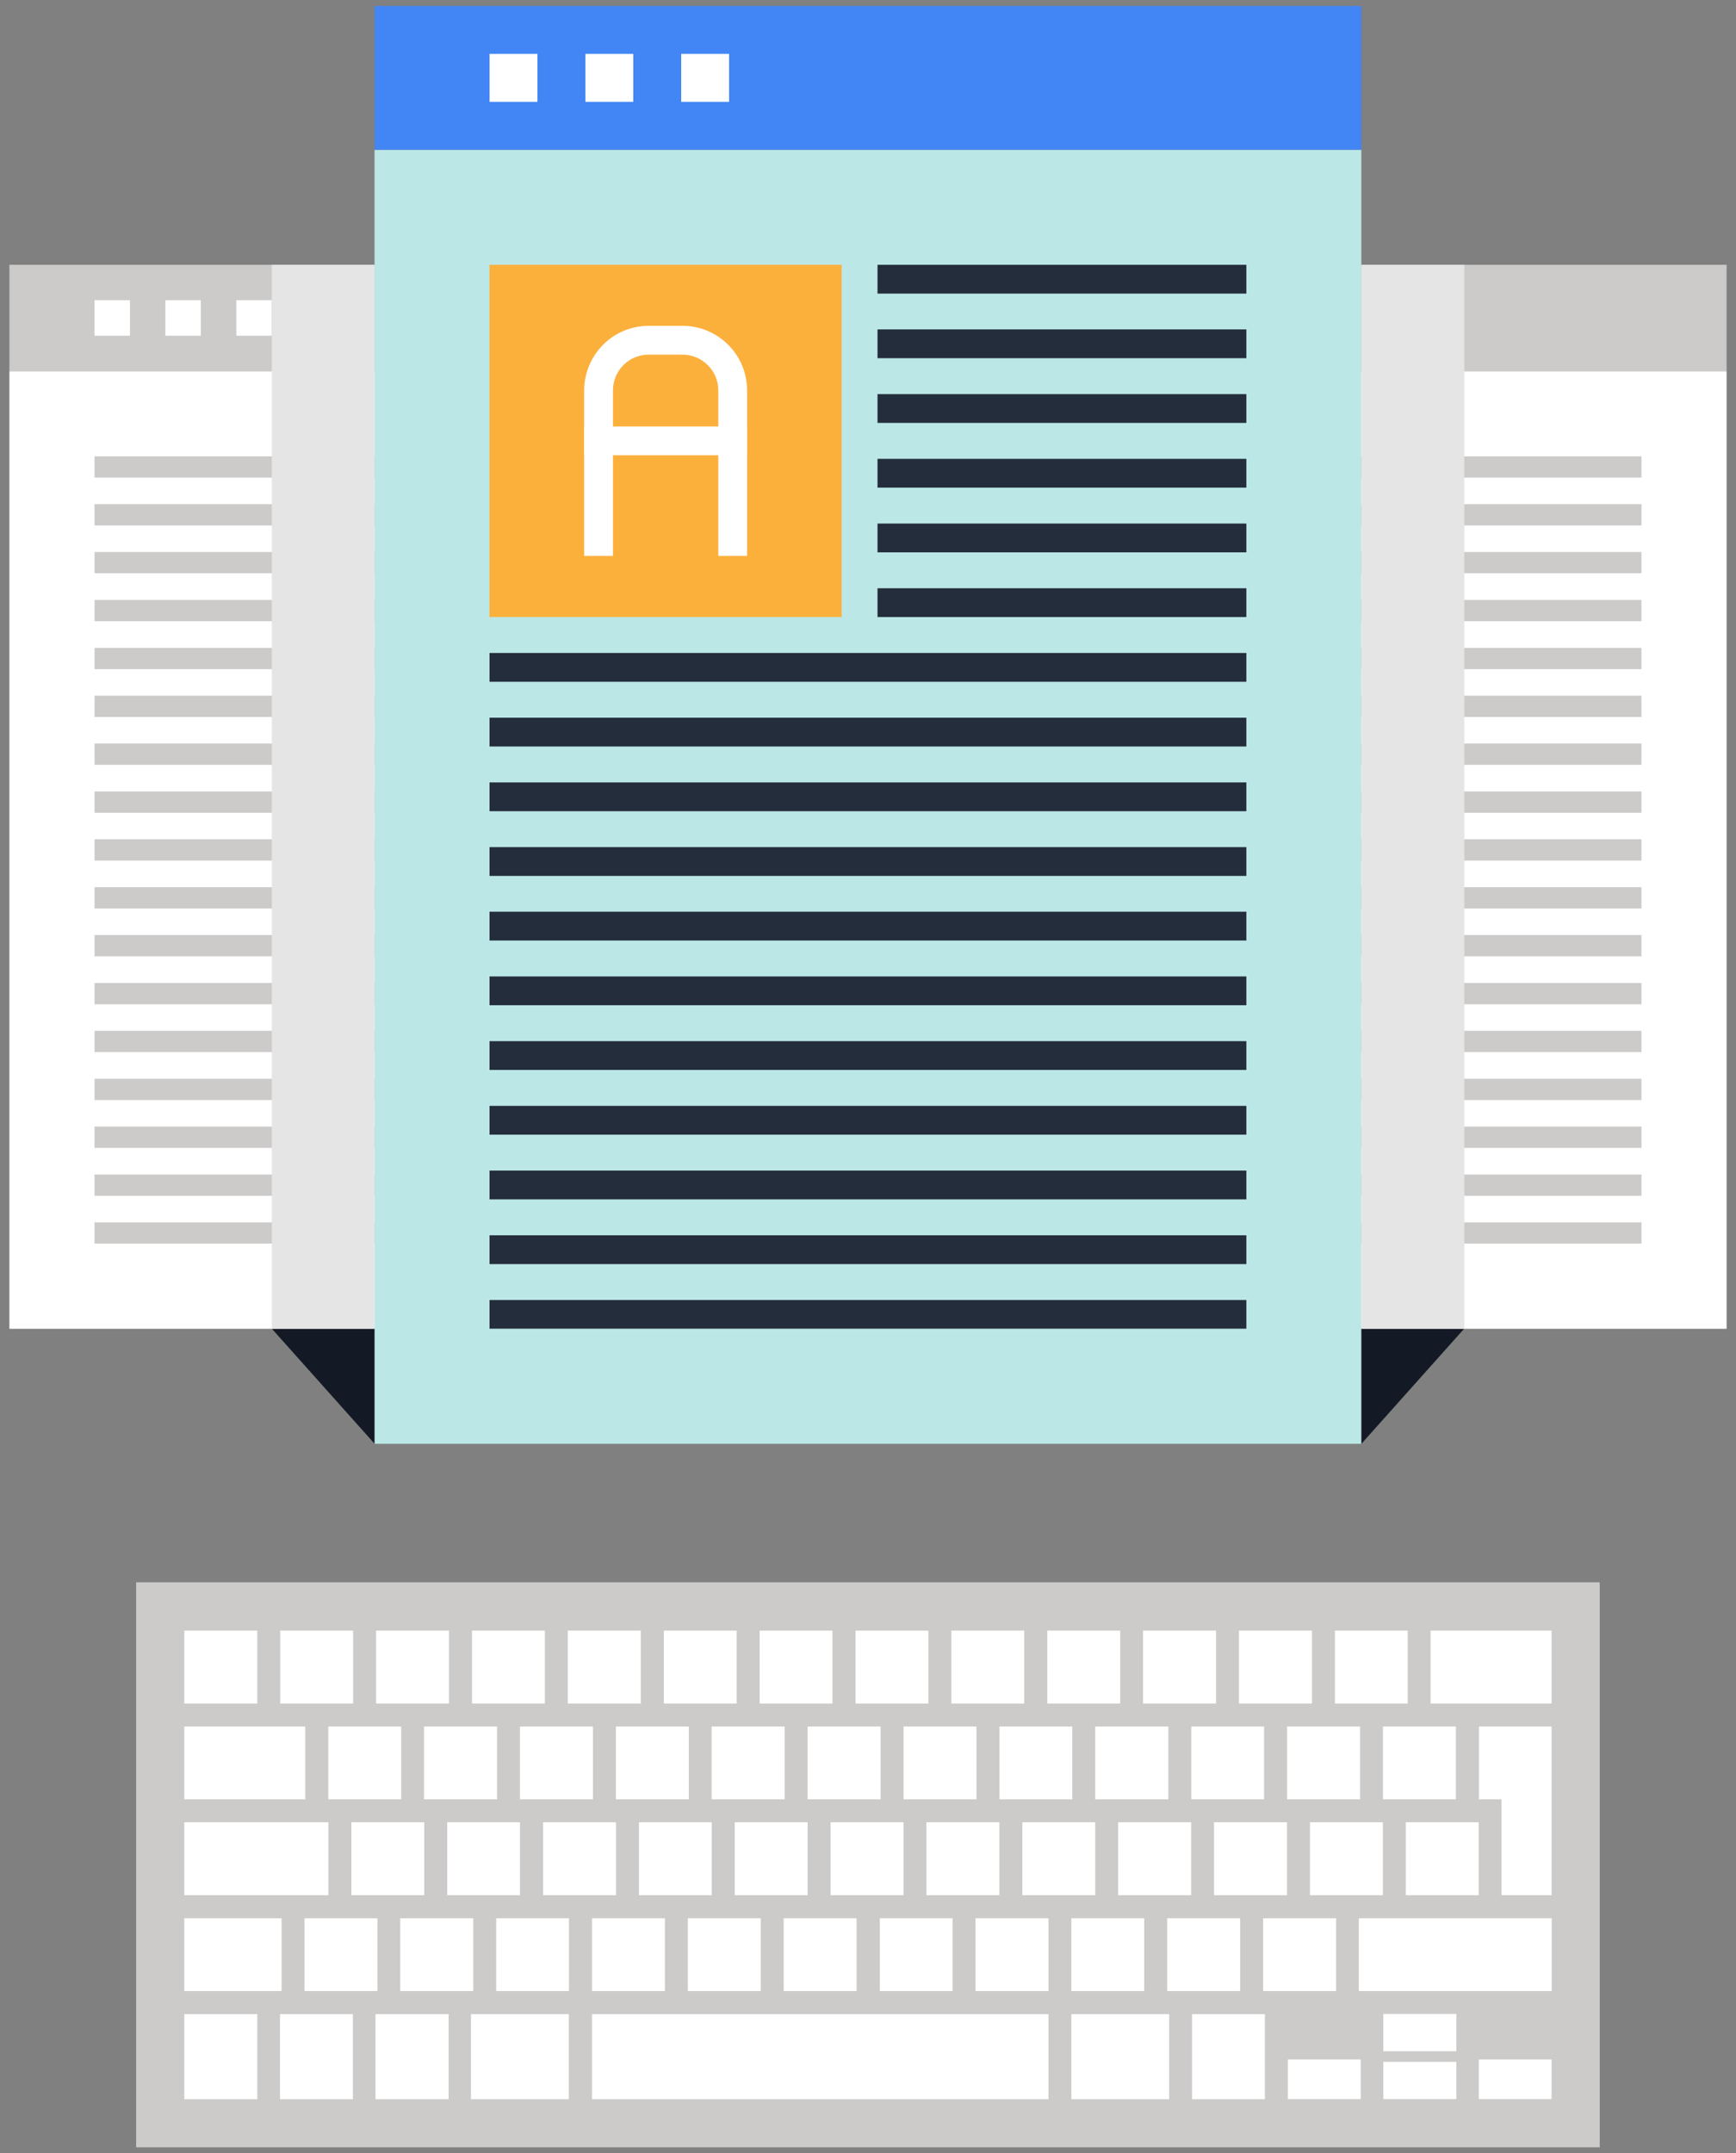 <?xml version="1.0" encoding="UTF-8"?> <svg xmlns="http://www.w3.org/2000/svg" width="146" height="181" viewBox="0 0 146 181" fill="none"><rect x="0" y="0" width="146" height="181" fill="#808080" stroke="none"/><path d="M62.21 31.2H0.79V111.7H62.21V31.2Z" fill="white"></path><path d="M55.05 102.75H7.95V104.54H55.05V102.75Z" fill="#CCCBCA"></path><path d="M55.05 98.73H7.95V100.52H55.05V98.73Z" fill="#CCCBCA"></path><path d="M55.05 94.7H7.95V96.49H55.05V94.7Z" fill="#CCCBCA"></path><path d="M55.05 90.68H7.95V92.47H55.05V90.68Z" fill="#CCCBCA"></path><path d="M55.05 86.65H7.95V88.44H55.05V86.65Z" fill="#CCCBCA"></path><path d="M55.05 82.63H7.95V84.42H55.05V82.63Z" fill="#CCCBCA"></path><path d="M55.05 78.6H7.95V80.39H55.05V78.6Z" fill="#CCCBCA"></path><path d="M55.05 74.58H7.95V76.37H55.05V74.58Z" fill="#CCCBCA"></path><path d="M55.05 70.55H7.95V72.34H55.05V70.55Z" fill="#CCCBCA"></path><path d="M55.05 66.53H7.95V68.32H55.05V66.53Z" fill="#CCCBCA"></path><path d="M55.05 62.5H7.95V64.29H55.05V62.5Z" fill="#CCCBCA"></path><path d="M55.05 58.48H7.95V60.27H55.05V58.48Z" fill="#CCCBCA"></path><path d="M55.05 54.46H7.95V56.25H55.05V54.46Z" fill="#CCCBCA"></path><path d="M55.05 50.43H7.95V52.22H55.05V50.43Z" fill="#CCCBCA"></path><path d="M55.05 46.4H7.95V48.19H55.05V46.4Z" fill="#CCCBCA"></path><path d="M55.05 42.38H7.95V44.17H55.05V42.38Z" fill="#CCCBCA"></path><path d="M55.05 38.36H7.95V40.15H55.05V38.36Z" fill="#CCCBCA"></path><path d="M62.21 22.26H0.79V31.2H62.21V22.26Z" fill="#CCCBCA"></path><path d="M10.93 25.24H7.95V28.22H10.93V25.24Z" fill="white"></path><path d="M16.89 25.24H13.91V28.22H16.89V25.24Z" fill="white"></path><path d="M22.86 25.24H19.88V28.22H22.86V25.24Z" fill="white"></path><path d="M145.21 31.2H83.79V111.7H145.21V31.2Z" fill="white"></path><path d="M138.05 102.75H90.94V104.54H138.05V102.75Z" fill="#CCCBCA"></path><path d="M138.05 98.73H90.94V100.52H138.05V98.73Z" fill="#CCCBCA"></path><path d="M138.05 94.7H90.94V96.49H138.05V94.7Z" fill="#CCCBCA"></path><path d="M138.05 90.68H90.94V92.47H138.05V90.68Z" fill="#CCCBCA"></path><path d="M138.05 86.65H90.94V88.44H138.05V86.65Z" fill="#CCCBCA"></path><path d="M138.05 82.63H90.94V84.42H138.05V82.63Z" fill="#CCCBCA"></path><path d="M138.05 78.6H90.94V80.39H138.05V78.6Z" fill="#CCCBCA"></path><path d="M138.05 74.58H90.94V76.37H138.05V74.58Z" fill="#CCCBCA"></path><path d="M138.05 70.55H90.94V72.34H138.05V70.55Z" fill="#CCCBCA"></path><path d="M138.05 66.53H90.94V68.32H138.05V66.53Z" fill="#CCCBCA"></path><path d="M138.05 62.5H90.94V64.29H138.05V62.5Z" fill="#CCCBCA"></path><path d="M138.05 58.48H90.94V60.27H138.05V58.48Z" fill="#CCCBCA"></path><path d="M138.05 54.46H90.94V56.25H138.05V54.46Z" fill="#CCCBCA"></path><path d="M138.05 50.43H90.94V52.22H138.05V50.43Z" fill="#CCCBCA"></path><path d="M138.05 46.4H90.94V48.19H138.05V46.4Z" fill="#CCCBCA"></path><path d="M138.05 42.38H90.94V44.17H138.05V42.38Z" fill="#CCCBCA"></path><path d="M138.05 38.36H90.94V40.15H138.05V38.36Z" fill="#CCCBCA"></path><path d="M145.21 22.26H83.79V31.2H145.21V22.26Z" fill="#CCCBCA"></path><path d="M93.92 25.24H90.94V28.22H93.92V25.24Z" fill="white"></path><path d="M99.89 25.24H96.91V28.22H99.89V25.24Z" fill="white"></path><path d="M105.85 25.24H102.87V28.22H105.85V25.24Z" fill="white"></path><path d="M123.14 111.69H22.86L31.5 121.36H114.5L123.14 111.69Z" fill="#131A26"></path><g style="mix-blend-mode:multiply"><path d="M31.5 22.26H22.86V111.7H31.5V22.26Z" fill="#E6E5E5"></path></g><g style="mix-blend-mode:multiply"><path d="M123.15 22.26H114.5V111.7H123.15V22.26Z" fill="#E6E5E5"></path></g><path d="M114.49 12.59H31.5V121.37H114.49V12.59Z" fill="#BBE7E6"></path><path d="M70.78 22.26H41.17V51.87H70.78V22.26Z" fill="#FCB03C"></path><path d="M62.83 46.73H60.41V32.83C60.41 32.02 60.1 31.26 59.53 30.7C58.96 30.13 58.2 29.81 57.39 29.81H54.57C53.76 29.81 53 30.12 52.43 30.69C51.86 31.26 51.55 32.02 51.55 32.83V46.73H49.13V32.83C49.13 31.38 49.7 30.01 50.72 28.98C51.75 27.95 53.11 27.39 54.57 27.39H57.39C58.85 27.39 60.21 27.96 61.24 28.98C62.26 30 62.83 31.37 62.83 32.82V46.72V46.73Z" fill="white"></path><path d="M62.83 35.85H49.13V38.27H62.83V35.85Z" fill="white"></path><path d="M104.82 109.28H41.17V111.69H104.82V109.28Z" fill="#242D3C"></path><path d="M104.82 103.84H41.17V106.26H104.82V103.84Z" fill="#242D3C"></path><path d="M104.82 98.4H41.17V100.82H104.82V98.4Z" fill="#242D3C"></path><path d="M104.82 92.96H41.17V95.38H104.82V92.96Z" fill="#242D3C"></path><path d="M104.82 87.52H41.17V89.94H104.82V87.52Z" fill="#242D3C"></path><path d="M104.82 82.08H41.17V84.5H104.82V82.08Z" fill="#242D3C"></path><path d="M104.82 76.64H41.17V79.06H104.82V76.64Z" fill="#242D3C"></path><path d="M104.82 71.21H41.17V73.63H104.82V71.21Z" fill="#242D3C"></path><path d="M104.82 65.77H41.17V68.19H104.82V65.77Z" fill="#242D3C"></path><path d="M104.82 60.33H41.17V62.75H104.82V60.33Z" fill="#242D3C"></path><path d="M104.82 54.89H41.17V57.31H104.82V54.89Z" fill="#242D3C"></path><path d="M104.82 49.45H73.8V51.87H104.82V49.45Z" fill="#242D3C"></path><path d="M104.82 44.01H73.8V46.43H104.82V44.01Z" fill="#242D3C"></path><path d="M104.82 38.57H73.8V40.99H104.82V38.57Z" fill="#242D3C"></path><path d="M104.82 33.13H73.8V35.55H104.82V33.13Z" fill="#242D3C"></path><path d="M104.82 27.69H73.8V30.11H104.82V27.69Z" fill="#242D3C"></path><path d="M104.82 22.26H73.8V24.68H104.82V22.26Z" fill="#242D3C"></path><path d="M114.49 0.5H31.5V12.59H114.49V0.5Z" fill="#4285F4"></path><path d="M45.2 4.53H41.17V8.56H45.2V4.53Z" fill="white"></path><path d="M53.26 4.53H49.23V8.56H53.26V4.53Z" fill="white"></path><path d="M61.32 4.53H57.29V8.56H61.32V4.53Z" fill="white"></path><path d="M134.54 133.01H11.45V180.5H134.54V133.01Z" fill="#CCCBCA"></path><path d="M21.64 137.07H15.5V143.2H21.64V137.07Z" fill="white"></path><path d="M122.44 145.13H116.31V151.25H122.44V145.13Z" fill="white"></path><path d="M114.38 145.13H108.25V151.25H114.38V145.13Z" fill="white"></path><path d="M106.31 145.13H100.19V151.25H106.31V145.13Z" fill="white"></path><path d="M98.26 145.13H92.11V151.25H98.26V145.13Z" fill="white"></path><path d="M90.18 145.13H84.06V151.25H90.18V145.13Z" fill="white"></path><path d="M82.12 145.13H75.99V151.25H82.12V145.13Z" fill="white"></path><path d="M74.06 145.13H67.92V151.25H74.06V145.13Z" fill="white"></path><path d="M65.99 145.13H59.85V151.25H65.99V145.13Z" fill="white"></path><path d="M57.93 145.13H51.8V151.25H57.93V145.13Z" fill="white"></path><path d="M49.87 145.13H43.73V151.25H49.87V145.13Z" fill="white"></path><path d="M41.8 145.13H35.66V151.25H41.8V145.13Z" fill="white"></path><path d="M33.74 145.13H27.61V151.25H33.74V145.13Z" fill="white"></path><path d="M35.68 153.18H29.55V159.31H35.68V153.18Z" fill="white"></path><path d="M31.74 161.25H25.61V167.37H31.74V161.25Z" fill="white"></path><path d="M39.8 161.25H33.66V167.37H39.8V161.25Z" fill="white"></path><path d="M47.85 161.25H41.73V167.37H47.85V161.25Z" fill="white"></path><path d="M55.92 161.25H49.79V167.37H55.92V161.25Z" fill="white"></path><path d="M63.98 161.25H57.85V167.37H63.98V161.25Z" fill="white"></path><path d="M72.04 161.25H65.91V167.37H72.04V161.25Z" fill="white"></path><path d="M80.11 161.25H73.99V167.37H80.11V161.25Z" fill="white"></path><path d="M88.18 161.25H82.04V167.37H88.18V161.25Z" fill="white"></path><path d="M96.23 161.25H90.1V167.37H96.23V161.25Z" fill="white"></path><path d="M104.3 161.25H98.16V167.37H104.3V161.25Z" fill="white"></path><path d="M112.37 161.25H106.23V167.37H112.37V161.25Z" fill="white"></path><path d="M130.5 161.25H114.28V167.37H130.5V161.25Z" fill="white"></path><path d="M43.73 153.18H37.61V159.31H43.73V153.18Z" fill="white"></path><path d="M51.81 153.18H45.67V159.31H51.81V153.18Z" fill="white"></path><path d="M59.86 153.18H53.74V159.31H59.86V153.18Z" fill="white"></path><path d="M67.92 153.18H61.79V159.31H67.92V153.18Z" fill="white"></path><path d="M75.99 153.18H69.85V159.31H75.99V153.18Z" fill="white"></path><path d="M84.05 153.18H77.91V159.31H84.05V153.18Z" fill="white"></path><path d="M92.11 153.18H85.98V159.31H92.11V153.18Z" fill="white"></path><path d="M100.18 153.18H94.04V159.31H100.18V153.18Z" fill="white"></path><path d="M108.24 153.18H102.1V159.31H108.24V153.18Z" fill="white"></path><path d="M116.3 153.18H110.17V159.31H116.3V153.18Z" fill="white"></path><path d="M124.36 153.18H118.23V159.31H124.36V153.18Z" fill="white"></path><path d="M29.7 137.07H23.57V143.2H29.7V137.07Z" fill="white"></path><path d="M37.76 137.07H31.63V143.2H37.76V137.07Z" fill="white"></path><path d="M45.82 137.07H39.7V143.2H45.82V137.07Z" fill="white"></path><path d="M53.89 137.07H47.75V143.2H53.89V137.07Z" fill="white"></path><path d="M61.95 137.07H55.83V143.2H61.95V137.07Z" fill="white"></path><path d="M70.01 137.07H63.89V143.2H70.01V137.07Z" fill="white"></path><path d="M78.08 137.07H71.95V143.2H78.08V137.07Z" fill="white"></path><path d="M86.14 137.07H80.01V143.2H86.14V137.07Z" fill="white"></path><path d="M94.21 137.07H88.08V143.2H94.21V137.07Z" fill="white"></path><path d="M102.27 137.07H96.13V143.2H102.27V137.07Z" fill="white"></path><path d="M110.34 137.07H104.2V143.2H110.34V137.07Z" fill="white"></path><path d="M118.39 137.07H112.27V143.2H118.39V137.07Z" fill="white"></path><path d="M130.49 137.07H120.32V143.2H130.49V137.07Z" fill="white"></path><path d="M25.67 145.13H15.5V151.25H25.67V145.13Z" fill="white"></path><path d="M27.62 153.18H15.5V159.31H27.62V153.18Z" fill="white"></path><path d="M23.68 161.25H15.5V167.37H23.68V161.25Z" fill="white"></path><path d="M21.64 169.31H15.5V176.46H21.64V169.31Z" fill="white"></path><path d="M29.68 169.31H23.55V176.46H29.68V169.31Z" fill="white"></path><path d="M37.73 169.31H31.58V176.46H37.73V169.31Z" fill="white"></path><path d="M47.84 169.31H39.61V176.46H47.84V169.31Z" fill="white"></path><path d="M88.18 169.31H49.79V176.46H88.18V169.31Z" fill="white"></path><path d="M98.33 169.31H90.1V176.46H98.33V169.31Z" fill="white"></path><path d="M106.38 169.31H100.25V176.46H106.38V169.31Z" fill="white"></path><path d="M114.44 173.12H108.31V176.45H114.44V173.12Z" fill="white"></path><path d="M122.48 173.32H116.34V176.45H122.48V173.32Z" fill="white"></path><path d="M122.48 169.29H116.34V172.43H122.48V169.29Z" fill="white"></path><path d="M130.49 173.12H124.37V176.45H130.49V173.12Z" fill="white"></path><path d="M126.28 159.31V151.25H124.38V145.13H130.49V159.31H126.28Z" fill="white"></path></svg> 
